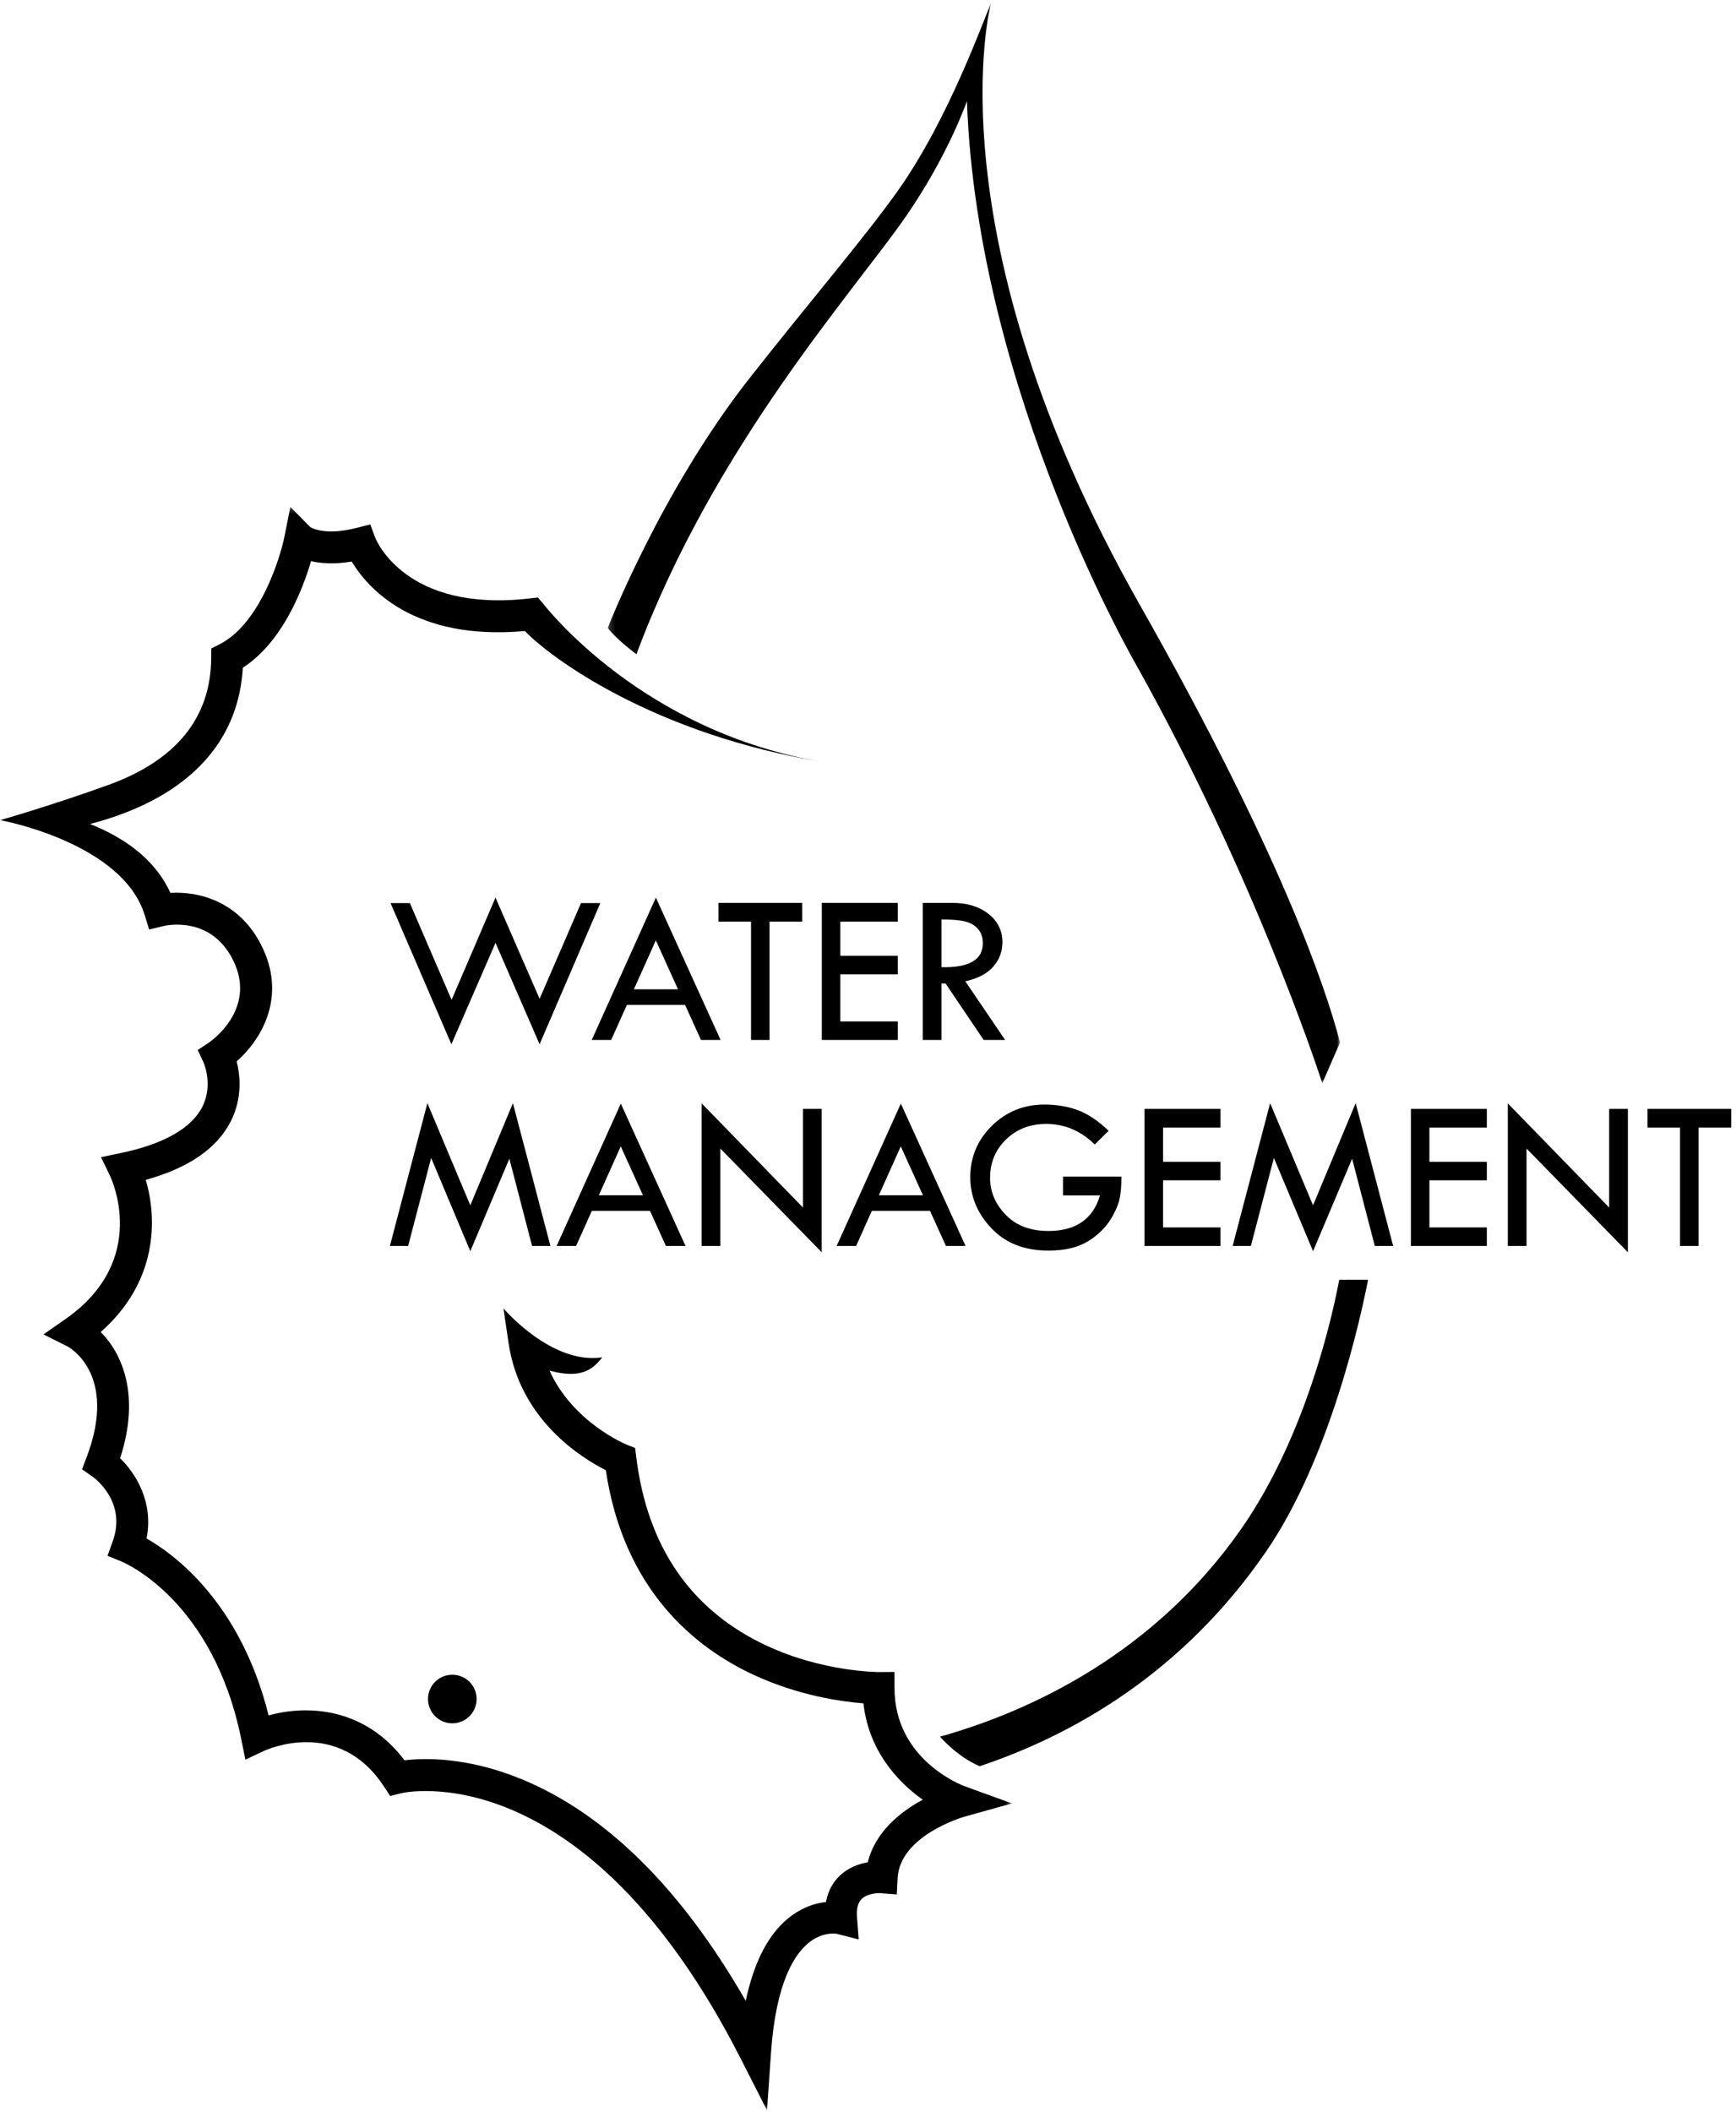 <?xml version="1.0" encoding="UTF-8"?>
<svg width="296px" height="360px" viewBox="0 0 296 360" version="1.1" xmlns="http://www.w3.org/2000/svg" xmlns:xlink="http://www.w3.org/1999/xlink">
    <!-- Generator: Sketch 51.3 (57544) - http://www.bohemiancoding.com/sketch -->
    <title>water</title>
    <desc>Created with Sketch.</desc>
    <defs>
        <polygon id="path-1" points="0 0.222 172.551 0.222 172.551 273.573 0 273.573"></polygon>
        <polygon id="path-3" points="0.179 0.233 125.045 0.233 125.045 184.222 0.179 184.222"></polygon>
    </defs>
    <g id="Desktop-–-1440" stroke="none" stroke-width="1" fill="none" fill-rule="evenodd">
        <g id="What-We-Do" transform="translate(-60, -1039)">
            <g id="contenido" transform="translate(-614, -98)">
                <g id="drop-icons" transform="translate(674, 1136)">
                    <g id="water" transform="translate(0, 1)">
                        <polygon id="Fill-1" fill="#000000" points="84.484 153.025 92.005 170.275 99.064 153.961 102.359 153.961 92.005 178.026 84.488 160.738 76.964 178.026 66.591 153.961 69.887 153.961 76.998 170.459"></polygon>
                        <path d="M111.825,160.318 L108.086,168.653 L115.603,168.653 L111.825,160.318 Z M111.833,153.025 L122.866,177.292 L119.521,177.292 L116.809,171.312 L106.893,171.312 L104.211,177.292 L100.892,177.292 L111.833,153.025 Z" id="Fill-2" fill="#000000"></path>
                        <polygon id="Fill-3" fill="#000000" points="122.499 153.924 136.787 153.924 136.787 157.115 131.212 157.115 131.212 177.292 128.057 177.292 128.057 157.115 122.499 157.115"></polygon>
                        <polygon id="Fill-4" fill="#000000" points="140.126 153.924 153.075 153.924 153.075 157.115 143.281 157.115 143.281 162.949 153.075 162.949 153.075 166.103 143.281 166.103 143.281 174.137 153.075 174.137 153.075 177.292 140.126 177.292"></polygon>
                        <g id="Group-37" transform="translate(0, 0.448)">
                            <path d="M160.522,156.301 L160.522,164.445 C165.23,164.543 167.584,163.179 167.584,160.355 C167.584,159.364 167.309,158.554 166.759,157.925 C166.208,157.295 165.474,156.867 164.558,156.641 C163.64,156.414 162.295,156.301 160.522,156.301 Z M157.331,153.477 L162.394,153.477 C164.912,153.477 166.963,154.103 168.547,155.356 C170.131,156.609 170.923,158.214 170.923,160.17 C170.923,161.734 170.41,163.116 169.385,164.314 C168.362,165.512 166.763,166.355 164.592,166.844 L171.381,176.844 L167.719,176.844 L161.238,167.233 L160.522,167.233 L160.522,176.844 L157.331,176.844 L157.331,153.477 Z" id="Fill-5" fill="#000000"></path>
                            <polygon id="Fill-7" fill="#000000" points="87.456 187.619 93.849 211.96 90.72 211.96 86.851 197.088 80.192 212.858 73.513 196.958 69.592 211.96 66.482 211.96 72.873 187.619 80.189 205.035"></polygon>
                            <path d="M105.845,194.986 L102.106,203.32 L109.624,203.32 L105.845,194.986 Z M105.853,187.692 L116.886,211.959 L113.541,211.959 L110.829,205.979 L100.913,205.979 L98.231,211.959 L94.912,211.959 L105.853,187.692 Z" id="Fill-9" fill="#000000"></path>
                            <polygon id="Fill-11" fill="#000000" points="119.637 187.656 136.916 205.416 136.916 188.592 140.107 188.592 140.107 213.042 122.828 195.359 122.828 211.96 119.637 211.96"></polygon>
                            <path d="M153.59,194.986 L149.852,203.32 L157.369,203.32 L153.59,194.986 Z M153.599,187.692 L164.632,211.959 L161.287,211.959 L158.575,205.979 L148.659,205.979 L145.977,211.959 L142.657,211.959 L153.599,187.692 Z" id="Fill-13" fill="#000000"></path>
                            <path d="M189.026,192.333 L186.66,194.663 C184.276,192.327 181.518,191.159 178.387,191.159 C175.649,191.159 173.368,192.038 171.546,193.798 C169.724,195.557 168.813,197.756 168.813,200.395 C168.813,202.703 169.696,204.783 171.463,206.634 C173.23,208.485 175.667,209.41 178.773,209.41 C183.431,209.41 186.36,207.386 187.559,203.339 L181.249,203.339 L181.249,200.147 L191.209,200.147 C191.209,201.747 191.102,203.023 190.888,203.975 C190.674,204.928 190.231,205.978 189.558,207.125 C188.886,208.273 187.99,209.302 186.871,210.211 C185.752,211.121 184.554,211.771 183.276,212.162 C181.998,212.553 180.472,212.748 178.7,212.748 C174.664,212.748 171.445,211.481 169.042,208.945 C166.639,206.41 165.438,203.511 165.438,200.248 C165.438,196.814 166.667,193.891 169.125,191.478 C171.583,189.065 174.56,187.858 178.058,187.858 C180.136,187.858 182.035,188.173 183.753,188.803 C185.47,189.432 187.229,190.609 189.026,192.333" id="Fill-15" fill="#000000"></path>
                            <polygon id="Fill-17" fill="#000000" points="195.152 188.592 208.102 188.592 208.102 191.783 198.308 191.783 198.308 197.616 208.102 197.616 208.102 200.77 198.308 200.77 198.308 208.805 208.102 208.805 208.102 211.96 195.152 211.96"></polygon>
                            <polygon id="Fill-19" fill="#000000" points="231.149 187.619 237.542 211.96 234.413 211.96 230.544 197.088 223.885 212.858 217.206 196.958 213.285 211.96 210.175 211.96 216.567 187.619 223.882 205.035"></polygon>
                            <polygon id="Fill-21" fill="#000000" points="240.567 188.592 253.517 188.592 253.517 191.783 243.723 191.783 243.723 197.616 253.517 197.616 253.517 200.77 243.723 200.77 243.723 208.805 253.517 208.805 253.517 211.96 240.567 211.96"></polygon>
                            <polygon id="Fill-23" fill="#000000" points="257.094 187.656 274.373 205.416 274.373 188.592 277.564 188.592 277.564 213.042 260.285 195.359 260.285 211.96 257.094 211.96"></polygon>
                            <polygon id="Fill-25" fill="#000000" points="280.902 188.592 295.191 188.592 295.191 191.783 289.615 191.783 289.615 211.96 286.46 211.96 286.46 191.783 280.902 191.783"></polygon>
                            <g id="Group-29" transform="translate(0, 85.747)">
                                <mask id="mask-2" fill="white">
                                    <use xlink:href="#path-1"></use>
                                </mask>
                                <g id="Clip-28"></g>
                                <path d="M102.684,145.209 C101.047,147.313 99.047,148.922 93.699,147.469 C97.658,156.279 106.695,160.023 106.802,160.066 L108.289,160.665 L108.492,162.259 C110.382,177.522 117.816,188.304 130.593,194.304 C140.308,198.865 149.66,198.84 149.775,198.859 L152.516,198.841 L152.52,201.581 C152.52,213.848 164.064,218.175 164.556,218.352 L172.551,221.252 L164.367,223.538 C164.262,223.567 153.431,226.713 153.052,233.984 L152.907,236.773 L150.123,236.556 C149.547,236.522 147.808,236.636 146.883,237.575 C146.271,238.197 146.018,239.231 146.126,240.651 L146.419,244.445 L142.735,243.497 C142.69,243.486 140.507,243.04 138.132,244.822 C135.553,246.757 132.304,251.613 131.461,263.759 L130.781,273.573 L126.319,264.806 C99.59,212.281 68.719,219.432 68.412,219.512 L66.53,219.99 L65.465,218.367 C57.698,206.528 45.493,212.075 44.977,212.316 L41.838,213.79 L41.153,210.389 C36.392,186.734 21.382,180.29 20.746,180.026 L18.336,179.033 L19.213,176.578 C21.688,169.752 15.978,165.679 15.733,165.51 L13.987,164.294 L14.746,162.305 C20.235,147.912 11.593,143.388 11.506,143.345 L7.414,141.297 L11.165,138.678 C25.514,128.661 19.025,114.811 18.742,114.227 L17.219,111.083 L20.635,110.365 C27.882,108.863 32.683,106.129 34.517,102.46 C36.386,98.724 34.726,94.975 34.708,94.938 L33.711,92.817 L35.662,91.516 C35.978,91.3 43.602,85.998 39.954,77.944 C36.248,69.758 28.257,71.586 27.919,71.669 L25.427,72.271 L24.676,69.82 C20.897,57.473 0.21,53.635 -0,53.626 C0.092,53.626 9.426,50.905 18.519,47.608 C30.053,43.427 35.938,36.164 36.008,26.019 L36.02,24.366 L37.493,23.614 C44.206,20.188 47.721,9.194 48.508,5.246 L49.51,0.222 L52.906,3.669 C53.261,3.883 55.615,5.117 60.773,3.809 L63.135,3.211 L63.99,5.492 C64.189,5.995 69.272,18.26 90.271,15.83 L91.712,15.664 L92.655,16.766 C92.821,16.959 109.483,38.752 140.75,43.784 C111.398,39.061 93.694,25.796 89.5,21.383 C70.428,23.115 62.572,13.881 59.97,9.54 C57.005,10.035 54.718,9.861 53.039,9.471 C51.621,14.273 48.177,23.271 41.402,27.637 C40.729,39.357 33.444,48.028 20.244,52.774 C18.593,53.367 16.946,53.864 15.345,54.28 C20.841,56.462 26.356,60.07 29.053,66.028 C33.88,65.725 41.179,67.447 44.913,75.698 C48.797,84.274 44.293,91.281 40.355,94.75 C40.938,97.052 41.373,100.924 39.387,104.895 C37.058,109.553 32.172,112.928 24.843,114.95 C26.856,121.624 26.857,132.382 17.172,140.882 C20.814,144.567 23.986,151.635 20.482,162.408 C23.22,165.072 26.206,169.95 24.99,176.085 C29.778,178.813 41.004,187.052 45.8,206.246 C52.103,204.502 61.999,204.676 68.981,213.908 C72.272,213.507 79.542,213.29 88.763,217.05 C103.195,222.936 116.084,235.654 127.155,254.909 C128.618,247.951 131.266,243.058 135.069,240.316 C137.167,238.804 139.216,238.232 140.834,238.061 C141.219,235.969 142.178,234.58 143.05,233.709 C144.567,232.192 146.459,231.548 147.968,231.283 C149.254,226.019 153.643,222.617 157.337,220.619 C152.838,217.459 148.095,212.052 147.219,204.191 C143.464,203.903 136.153,202.887 128.476,199.323 C118.607,194.741 106.356,184.982 103.295,164.44 C99.304,162.443 88.663,155.955 86.722,142.814 L85.844,136.865 C85.844,136.865 94.029,146.508 102.684,145.209" id="Fill-27" fill="#000000" mask="url(#mask-2)"></path>
                            </g>
                            <path d="M81.265,289.202 C81.265,291.49 79.409,293.345 77.12,293.345 C74.832,293.345 72.977,291.49 72.977,289.202 C72.977,286.914 74.832,285.059 77.12,285.059 C79.409,285.059 81.265,286.914 81.265,289.202" id="Fill-30" fill="#000000"></path>
                            <g id="Group-34" transform="translate(103.44, 0)">
                                <mask id="mask-4" fill="white">
                                    <use xlink:href="#path-3"></use>
                                </mask>
                                <g id="Clip-33"></g>
                                <path d="M122.02,184.222 C120.882,180.72 110.305,148.87 90.646,113.532 C90.646,113.532 63.19,66.698 61.429,16.792 C61.429,16.792 58.247,26.005 51.032,36.437 C42.197,49.209 18.335,75.545 5.077,111.079 C5.077,111.079 1.847,108.722 0.179,106.615 C0.179,106.615 9.261,83.257 24.309,64.097 C34.621,50.967 43.729,40.374 49.582,32.168 C58.485,19.684 64.571,2.047 65.497,0.232 C65.497,0.232 55.082,39.476 90.919,102.687 C114.726,144.681 122.535,167.656 125.045,177.274 L122.02,184.222 Z" id="Fill-32" fill="#000000" mask="url(#mask-4)"></path>
                            </g>
                            <path d="M228.346,217.734 C227.256,223.544 222.767,244.252 211.65,260.179 C196.858,281.371 175.916,291.224 160.281,295.618 C160.281,295.618 163.16,299.022 167.045,300.658 C182.928,295.346 201.653,284.785 215.909,264.016 C226.801,248.148 232.029,224.076 233.264,217.734 L228.346,217.734 Z" id="Fill-35" fill="#000000"></path>
                        </g>
                    </g>
                </g>
            </g>
        </g>
    </g>
</svg>